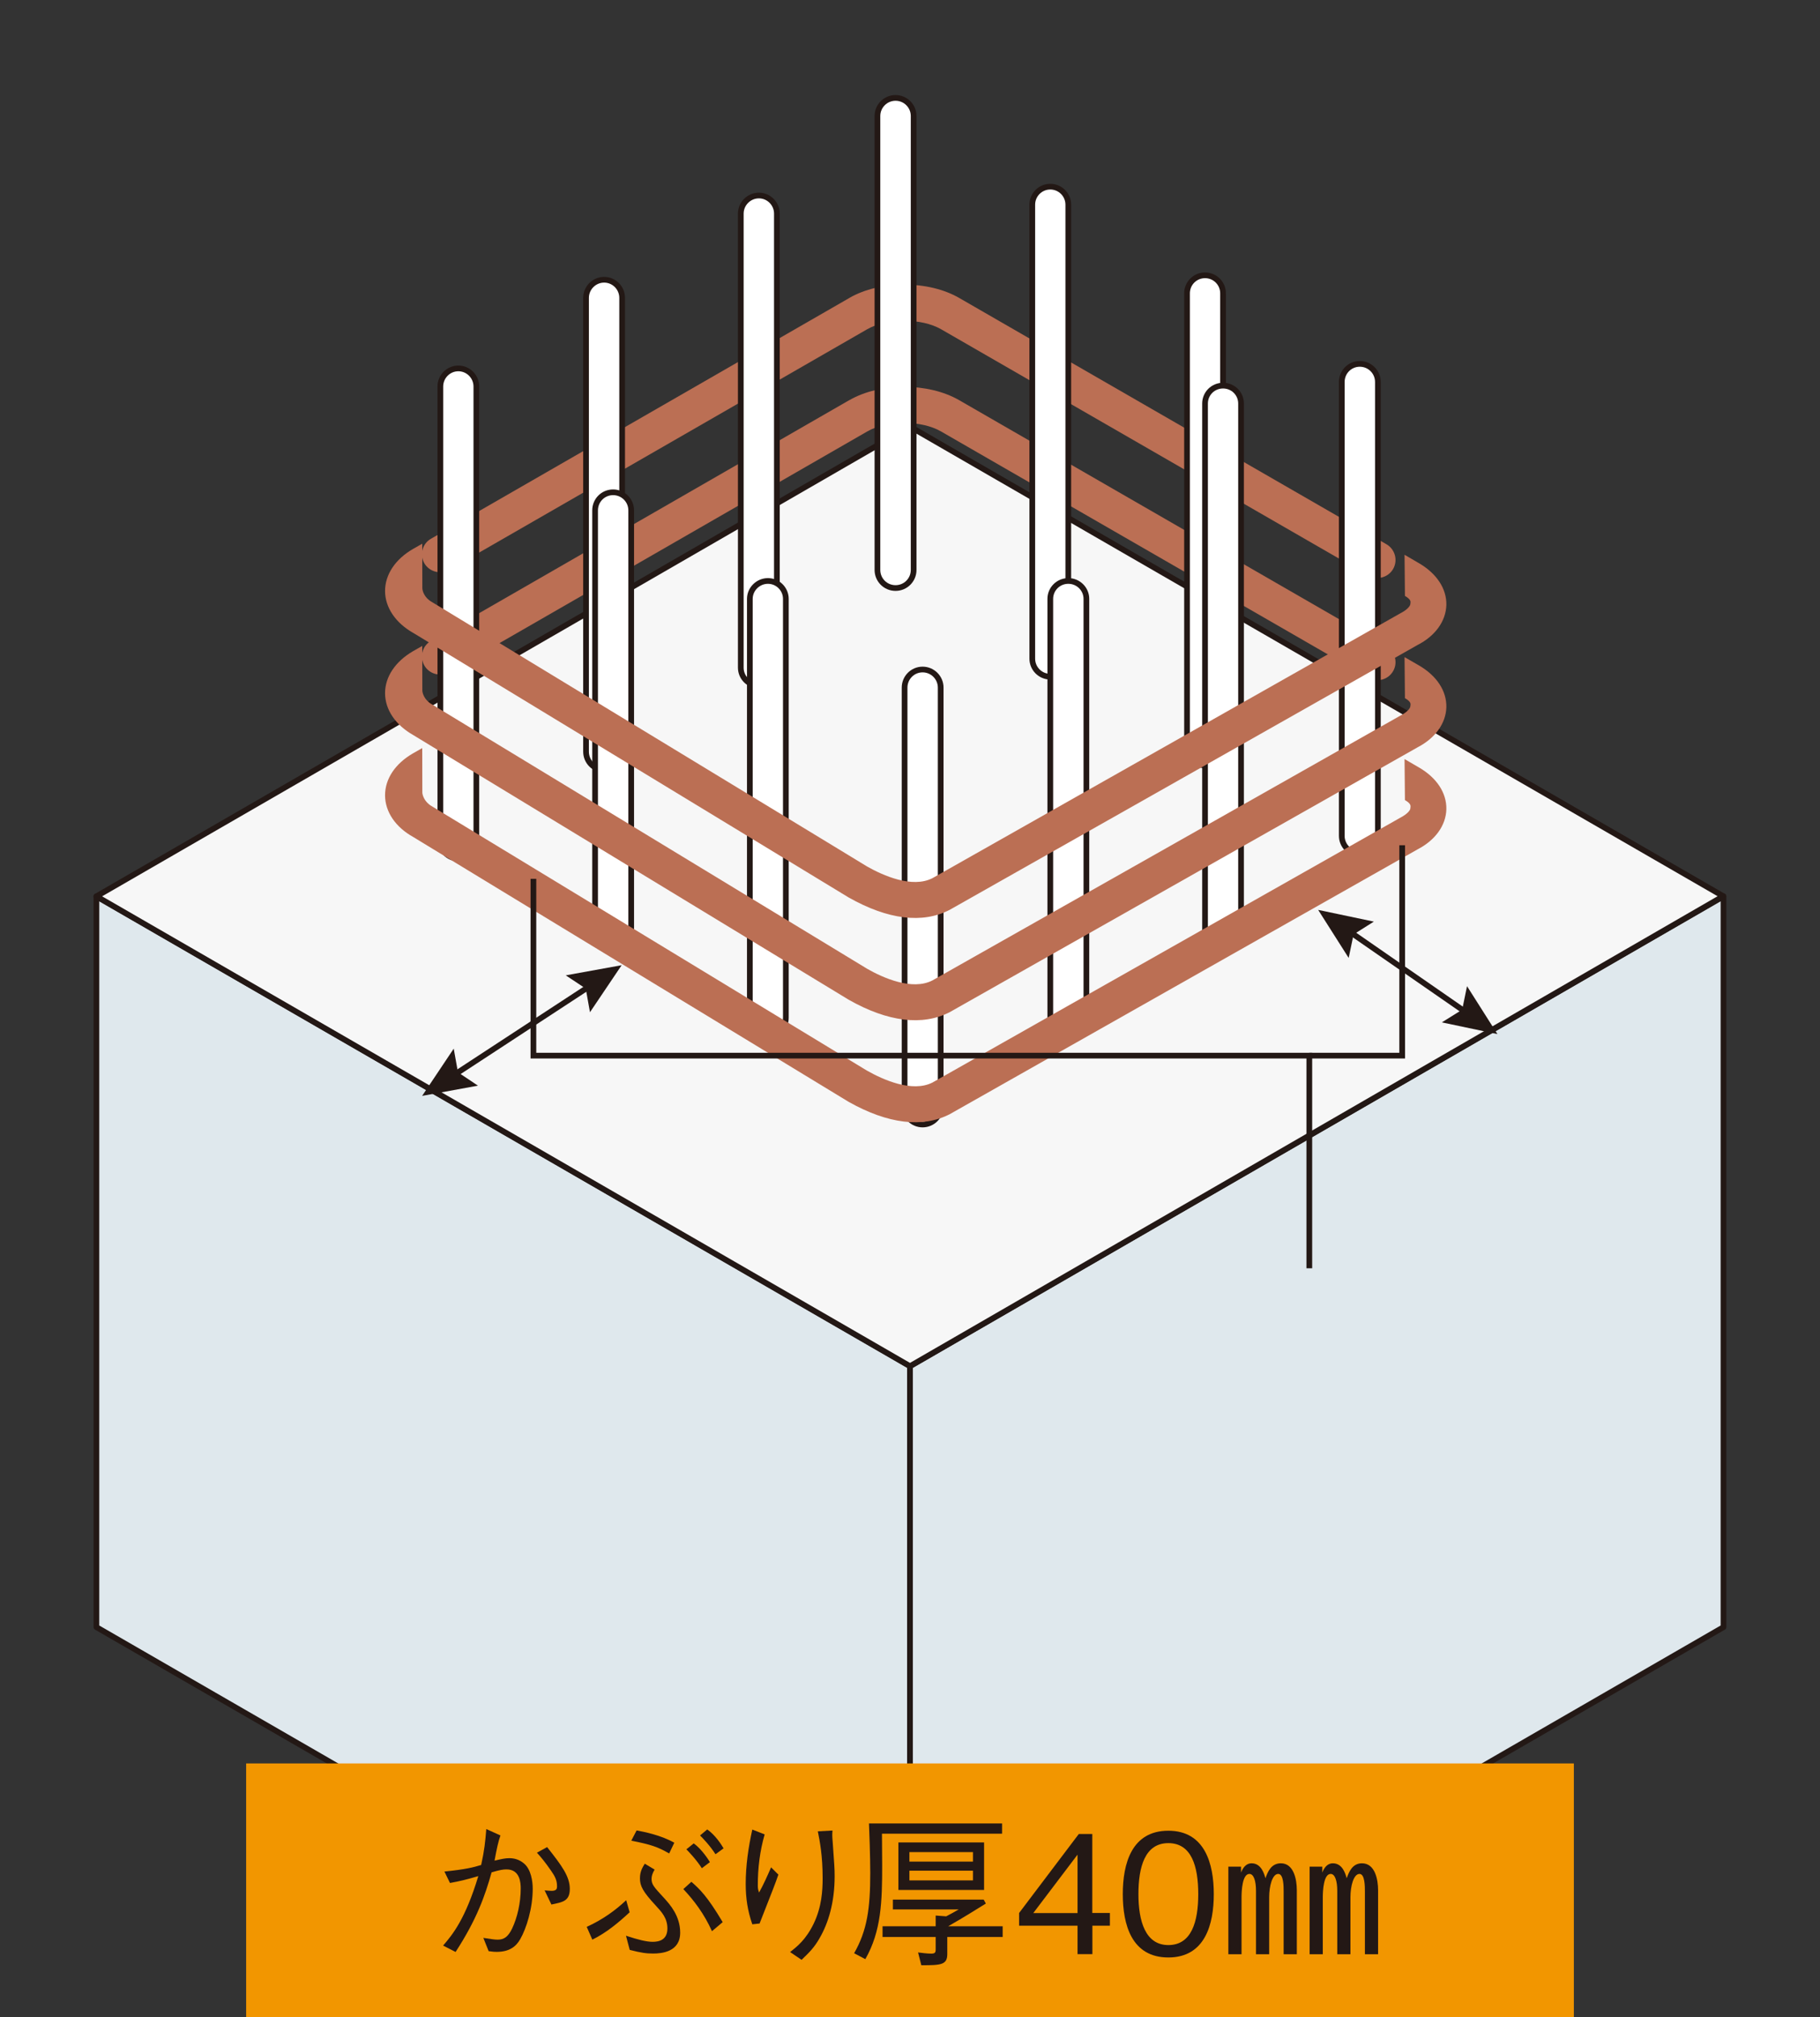 <?xml version="1.0" encoding="UTF-8"?><svg id="_レイヤー_2" xmlns="http://www.w3.org/2000/svg" xmlns:xlink="http://www.w3.org/1999/xlink" viewBox="0 0 185 205"><rect x="0" y="0" width="185" height="205" fill="#333333" stroke="none"/><defs><style>.cls-1,.cls-2,.cls-3{fill:none;}.cls-4{fill:#dfe8ed;}.cls-4,.cls-5,.cls-6{stroke-linecap:round;stroke-linejoin:round;}.cls-4,.cls-5,.cls-6,.cls-2,.cls-3{stroke:#231815;}.cls-4,.cls-5,.cls-6,.cls-3{stroke-width:.58px;}.cls-7{clip-path:url(#clippath);}.cls-5{fill:#fff;}.cls-8{fill:#f29600;}.cls-9{fill:#bb6f54;}.cls-10{fill:#231815;}.cls-6{fill:#f7f7f7;}.cls-2{stroke-width:.58px;}</style><clipPath id="clippath"><path class="cls-1" d="M184.67,189.59H.32V.47H184.67V189.59Z"/></clipPath></defs><g id="_レイヤー_2-2"><g><g><g class="cls-7"><g><g><line class="cls-3" x1="98.12" y1="114.13" x2="113.81" y2="123.1"/><line class="cls-3" x1="71.97" y1="123.1" x2="86.91" y2="114.13"/><g><polygon class="cls-4" points="9.8 165.36 92.5 213.09 92.5 138.84 9.8 91.09 9.8 165.36"/><path class="cls-9" d="M86.32,40.67l-42.51,24.46c-.88,.5-1.18,1.61-.68,2.5,.51,.88,1.63,1.18,2.51,.68l42.51-24.46c2-1.16,5.51-1.16,7.51,0l43.44,25.03c.88,.5,2,.21,2.51-.68,.5-.87,.2-1.98-.68-2.5l-43.43-25.03c-3.13-1.81-8.04-1.81-11.17,0Z"/><path class="cls-9" d="M86.32,30.29l-42.51,24.46c-.88,.5-1.18,1.61-.68,2.49,.51,.87,1.63,1.17,2.51,.68l42.51-24.46c2-1.15,5.51-1.15,7.51,0l43.44,25.03c.88,.51,2,.21,2.51-.67,.5-.87,.2-2-.68-2.51l-43.43-25.03c-3.13-1.81-8.04-1.81-11.17,0Z"/><path class="cls-9" d="M86.32,51.05l-42.51,24.46c-.88,.5-1.18,1.62-.68,2.5,.51,.87,1.63,1.18,2.51,.68l42.51-24.46c2-1.16,5.51-1.16,7.51,0l43.44,25.03c.88,.51,2,.2,2.51-.67,.5-.88,.2-1.99-.68-2.51l-43.43-25.02c-3.13-1.81-8.04-1.82-11.17-.01Z"/><polygon class="cls-4" points="175.19 165.36 92.5 213.09 92.5 138.84 175.19 91.09 175.19 165.36"/><polygon class="cls-6" points="92.49 43.35 175.17 91.08 92.5 138.84 9.8 91.09 92.49 43.35"/><path class="cls-5" d="M120.66,29.81v46.14c0,1.01,.83,1.83,1.83,1.83s1.83-.82,1.83-1.83V29.81c0-1.01-.81-1.83-1.83-1.83s-1.83,.82-1.83,1.83Z"/><path class="cls-5" d="M104.93,20.8v46.14c0,1.01,.82,1.83,1.83,1.83s1.83-.83,1.83-1.83V20.8c0-1-.81-1.83-1.83-1.83s-1.83,.83-1.83,1.83Z"/><g><path class="cls-5" d="M44.76,39.28v46.14c0,1,.82,1.83,1.83,1.83s1.83-.83,1.83-1.83V39.28c0-1.01-.82-1.84-1.83-1.84s-1.83,.83-1.83,1.84Z"/><path class="cls-5" d="M59.57,30.27v46.12c0,1.02,.82,1.84,1.84,1.84s1.83-.82,1.83-1.84V30.27c0-1.01-.82-1.84-1.83-1.84s-1.84,.83-1.84,1.84Z"/><path class="cls-5" d="M75.3,21.71v46.14c0,1.01,.82,1.83,1.84,1.83s1.83-.82,1.83-1.83V21.71c0-1.01-.82-1.84-1.83-1.84s-1.84,.83-1.84,1.84Z"/><path class="cls-5" d="M89.19,11.79V57.92c0,1.02,.82,1.84,1.84,1.84s1.84-.82,1.84-1.84V11.79c0-1.01-.82-1.84-1.84-1.84s-1.84,.83-1.84,1.84Z"/></g><path class="cls-5" d="M76.22,60.86v42.58c0,1.01,.82,1.83,1.84,1.83s1.82-.82,1.82-1.83V60.86c0-1-.82-1.82-1.82-1.82s-1.84,.82-1.84,1.82Z"/><path class="cls-5" d="M60.49,51.87v42.57c0,1.01,.82,1.82,1.83,1.82s1.84-.81,1.84-1.82V51.87c0-1.02-.82-1.84-1.84-1.84s-1.83,.82-1.83,1.84Z"/><g><path class="cls-5" d="M91.95,69.88v42.57c0,1.01,.82,1.83,1.83,1.83s1.84-.82,1.84-1.83v-42.57c0-1.01-.82-1.84-1.84-1.84s-1.83,.83-1.83,1.84Z"/><path class="cls-5" d="M106.76,60.86v42.58c0,1.01,.82,1.83,1.83,1.83s1.84-.82,1.84-1.83V60.86c0-1-.82-1.82-1.84-1.82s-1.83,.82-1.83,1.82Z"/><path class="cls-5" d="M122.49,41.01v53.87c0,1.03,.82,1.84,1.83,1.84s1.83-.81,1.83-1.84V41.01c0-1.01-.81-1.82-1.83-1.82s-1.83,.81-1.83,1.82Z"/><path class="cls-5" d="M136.39,38.82v46.13c0,1.01,.83,1.83,1.83,1.83s1.84-.82,1.84-1.83V38.82c0-1.02-.82-1.84-1.84-1.84s-1.83,.82-1.83,1.84Z"/></g><path class="cls-9" d="M42.91,76.03l-.93,.53c-1.8,1.04-2.84,2.58-2.84,4.27,.01,1.68,1.06,3.23,2.88,4.24-.05-.02,44.25,26.91,44.25,26.91,3.98,2.24,7.51,2.67,10.27,1.25,.06-.04,47.55-26.91,47.55-26.91,1.8-.93,2.89-2.43,2.93-4.09,.03-1.66-.99-3.21-2.81-4.25l-1.44-.84,.04,4.17c.73,.42,.55,.65,.55,.84,0,.17-.27,.56-1.02,.95-.05,.02-47.55,26.91-47.55,26.91-2.07,1.06-5.06-.3-6.65-1.2,.05,.04-44.27-26.89-44.27-26.89-.74-.43-.94-1.14-.94-1.39s-.01-4.51-.01-4.51Z"/><path class="cls-9" d="M42.91,65.65l-.93,.53c-1.8,1.05-2.84,2.6-2.84,4.27,.01,1.68,1.06,3.23,2.88,4.26-.05-.03,44.25,26.89,44.25,26.89,3.98,2.26,7.51,2.68,10.27,1.26,.06-.03,47.55-26.91,47.55-26.91,1.8-.93,2.89-2.44,2.93-4.09,.03-1.66-.99-3.2-2.81-4.25l-1.44-.83,.04,4.17c.73,.42,.55,.65,.55,.82,0,.18-.27,.58-1.02,.96-.05,.04-47.55,26.9-47.55,26.9-2.07,1.08-5.06-.27-6.65-1.18,.05,.03-44.27-26.89-44.27-26.89-.74-.43-.94-1.13-.94-1.39s-.01-4.52-.01-4.52Z"/><path class="cls-9" d="M42.91,55.26l-.93,.53c-1.8,1.04-2.84,2.6-2.84,4.28,.01,1.67,1.06,3.23,2.88,4.26-.05-.04,44.25,26.88,44.25,26.88,3.98,2.25,7.51,2.69,10.27,1.25,.06-.02,47.55-26.91,47.55-26.91,1.8-.92,2.89-2.42,2.93-4.09,.03-1.64-.99-3.19-2.81-4.24l-1.44-.84,.04,4.18c.73,.43,.55,.65,.55,.82,0,.17-.27,.57-1.02,.95-.05,.04-47.55,26.91-47.55,26.91-2.07,1.07-5.06-.28-6.65-1.18,.05,.02-44.27-26.9-44.27-26.9-.74-.42-.94-1.12-.94-1.39,0-.24-.01-4.51-.01-4.51Z"/></g></g><g><line class="cls-2" x1="136.97" y1="94.53" x2="149.24" y2="103.03"/><polygon class="cls-10" points="137.09 97.35 137.59 94.96 139.65 93.66 133.99 92.47 137.09 97.35"/><polygon class="cls-10" points="146.56 103.9 148.63 102.61 149.12 100.22 152.21 105.09 146.56 103.9"/></g><g><line class="cls-2" x1="45.93" y1="109.39" x2="60.17" y2="100.07"/><polygon class="cls-10" points="48.58 110.33 46.55 108.97 46.12 106.57 42.91 111.37 48.58 110.33"/><polygon class="cls-10" points="59.97 102.87 59.54 100.47 57.51 99.12 63.19 98.09 59.97 102.87"/></g></g></g><polyline class="cls-3" points="54.22 89.31 54.22 107.28 133.09 107.28 133.09 128.89"/><polyline class="cls-3" points="142.53 85.9 142.53 107.28 133.09 107.28"/><rect class="cls-1" width="185" height="205"/></g><g><rect class="cls-8" x="25.02" y="179.21" width="134.96" height="25.79"/><g><path class="cls-10" d="M45.16,190.2c2.16-.22,2.98-.43,3.75-.67,.33-1.49,.42-2.39,.52-3.65l1.44,.65c-.22,.62-.38,1.35-.6,2.56,.77-.18,1.1-.25,1.49-.25s.97,.07,1.54,.57c.67,.59,.85,1.76,.85,2.53,0,2.02-.65,4.05-1.27,5.13-.42,.74-1.09,1.29-2.39,1.29-.18,0-.35,0-.82-.07l-.54-1.35c.85,.13,1.14,.18,1.47,.18,.62,0,1.05-.28,1.46-1.14,.52-1.1,.87-2.59,.87-4.06,0-.58-.07-1.94-1.44-1.94-.35,0-.67,.05-1.52,.3-.67,2.38-1.51,4.78-3.66,8.09l-1.27-.65c.97-1.12,2.26-2.69,3.58-7.06-1.25,.37-1.89,.52-2.88,.7l-.57-1.17Zm10.45-2.49c1.5,1.89,2.31,2.99,2.31,4.25s-.74,1.35-1.87,1.59l-.69-1.44c.1,.02,.65,.05,.72,.05,.54,0,.54-.28,.54-.47,0-.58-.18-.97-.6-1.57-.62-.9-1.04-1.39-1.44-1.84l1.04-.57Z"/><path class="cls-10" d="M64.01,194.33c-1.15,1.07-2.38,2.09-3.8,2.79l-.57-1.3c1.62-.74,2.91-1.67,4.01-2.71l.35,1.22Zm2.52-4.31c-.2,.33-.3,.64-.3,.9,0,.58,.18,.79,1.29,1.99,.57,.63,1.62,1.79,1.62,3.5,0,1.96-1.89,2.12-2.74,2.12-.72,0-1.21-.07-2.39-.37l-.38-1.44c1.27,.42,2.11,.62,2.71,.62,.64,0,1.5-.18,1.5-1.36,0-1.04-.57-1.66-1.17-2.31-1.34-1.44-1.62-2.02-1.62-2.78,0-.67,.23-1.07,.49-1.49l1,.6Zm-1.82-4c.82,.15,2.49,.49,3.83,1.25l-.52,1.09c-1.22-.7-1.87-.9-3.85-1.3l.54-1.04Zm5.57,5.22c.84,.74,1.61,1.46,3.18,4.1l-1.09,.92c-.79-1.77-1.84-3.14-2.91-4.28l.82-.74Zm.22-3.91c.84,.58,1.56,1.74,1.66,1.91l-.82,.62c-.54-.85-1.34-1.69-1.57-1.92l.74-.6Zm1.39-1.41c.82,.57,1.44,1.54,1.66,1.92l-.82,.6c-.54-.85-1.27-1.61-1.57-1.91l.74-.62Z"/><path class="cls-10" d="M77.73,186.41c-.49,1.69-.7,3.43-.7,5.18,0,.35,.03,.47,.13,.74,.44-.79,.82-1.64,1.22-2.56l.74,.74c-.35,1.02-.52,1.42-1.91,4.97l-.74,.08c-.48-1.39-.67-2.66-.67-4.11,0-1.86,.27-3.7,.67-5.52l1.25,.49Zm6.89-.38c-.03,.4-.03,.58,.02,1.15,.17,2.36,.2,2.71,.2,3.5,0,2.68-.65,4.77-1.52,6.27-.55,.97-1.04,1.45-1.84,2.22l-1.17-.79c.7-.55,1.61-1.25,2.41-2.91,.8-1.67,.9-3.33,.9-4.58,0-2.29-.28-3.73-.49-4.78l1.49-.08Z"/><path class="cls-10" d="M89.65,186.34c0,.12,.02,2.69,.02,3.23,0,3.66-.08,6.67-1.71,9.53l-1.14-.6c1.32-2.31,1.64-4.53,1.64-8.16,0-1.64-.1-4.42-.13-5.03h13.53v1.04h-12.21Zm6.64,10.5v1.74c0,1.09-.62,1.15-2.64,1.14l-.33-1.3c.38,.05,.95,.12,1.34,.12s.45-.12,.45-.44v-1.25h-5.4v-1.09h5.4v-1.09l1.07,.08c.54-.28,.74-.4,1.27-.7h-6.69v-1h9.23l.22,.4c-1.22,.75-2.02,1.27-3.83,2.31h5.54v1.09h-5.62Zm-4.97-4.77v-4.83h8.71v4.83h-8.71Zm7.58-3.85h-6.46v.97h6.46v-.97Zm0,1.89h-6.46v.99h6.46v-.99Z"/><path class="cls-10" d="M111.04,195.7v2.89h-1.51v-2.89h-5.94v-1.29l6.07-8.03h1.37v8.03h1.79v1.29h-1.79Zm-1.51-7.22l-4.5,5.94h4.5v-5.94Z"/><path class="cls-10" d="M118.76,198.93c-3.75,0-4.63-3.36-4.63-6.44s.89-6.44,4.63-6.44,4.62,3.4,4.62,6.44-.87,6.44-4.62,6.44Zm0-11.62c-2.39,0-3.04,2.44-3.04,5.18s.7,5.18,3.04,5.18,3.04-2.34,3.04-5.18-.69-5.18-3.04-5.18Z"/><path class="cls-10" d="M126.15,190.3c.27-.7,.67-.94,1.07-.94,1,0,1.29,1.1,1.41,1.52,.23-.65,.58-1.52,1.57-1.52,1.32,0,1.62,1.67,1.62,2.73v6.51h-1.34v-6.34c0-.57,0-1.82-.55-1.82-.6,0-.92,1.24-.92,2.36v5.8h-1.34v-6.44c0-1.02-.23-1.72-.67-1.72-.72,0-.8,1.71-.8,2.39v5.77h-1.34v-8.9h1.29v.6Zm8.26,0c.27-.7,.67-.94,1.07-.94,1,0,1.29,1.1,1.41,1.52,.23-.65,.58-1.52,1.55-1.52,1.34,0,1.64,1.67,1.64,2.73v6.51h-1.34v-6.34c0-.57,0-1.82-.55-1.82-.6,0-.92,1.24-.92,2.36v5.8h-1.34v-6.44c0-1.02-.23-1.72-.67-1.72-.72,0-.8,1.71-.8,2.39v5.77h-1.34v-8.9h1.29v.6Z"/></g><rect class="cls-1" width="185" height="205"/></g></g></g></svg>